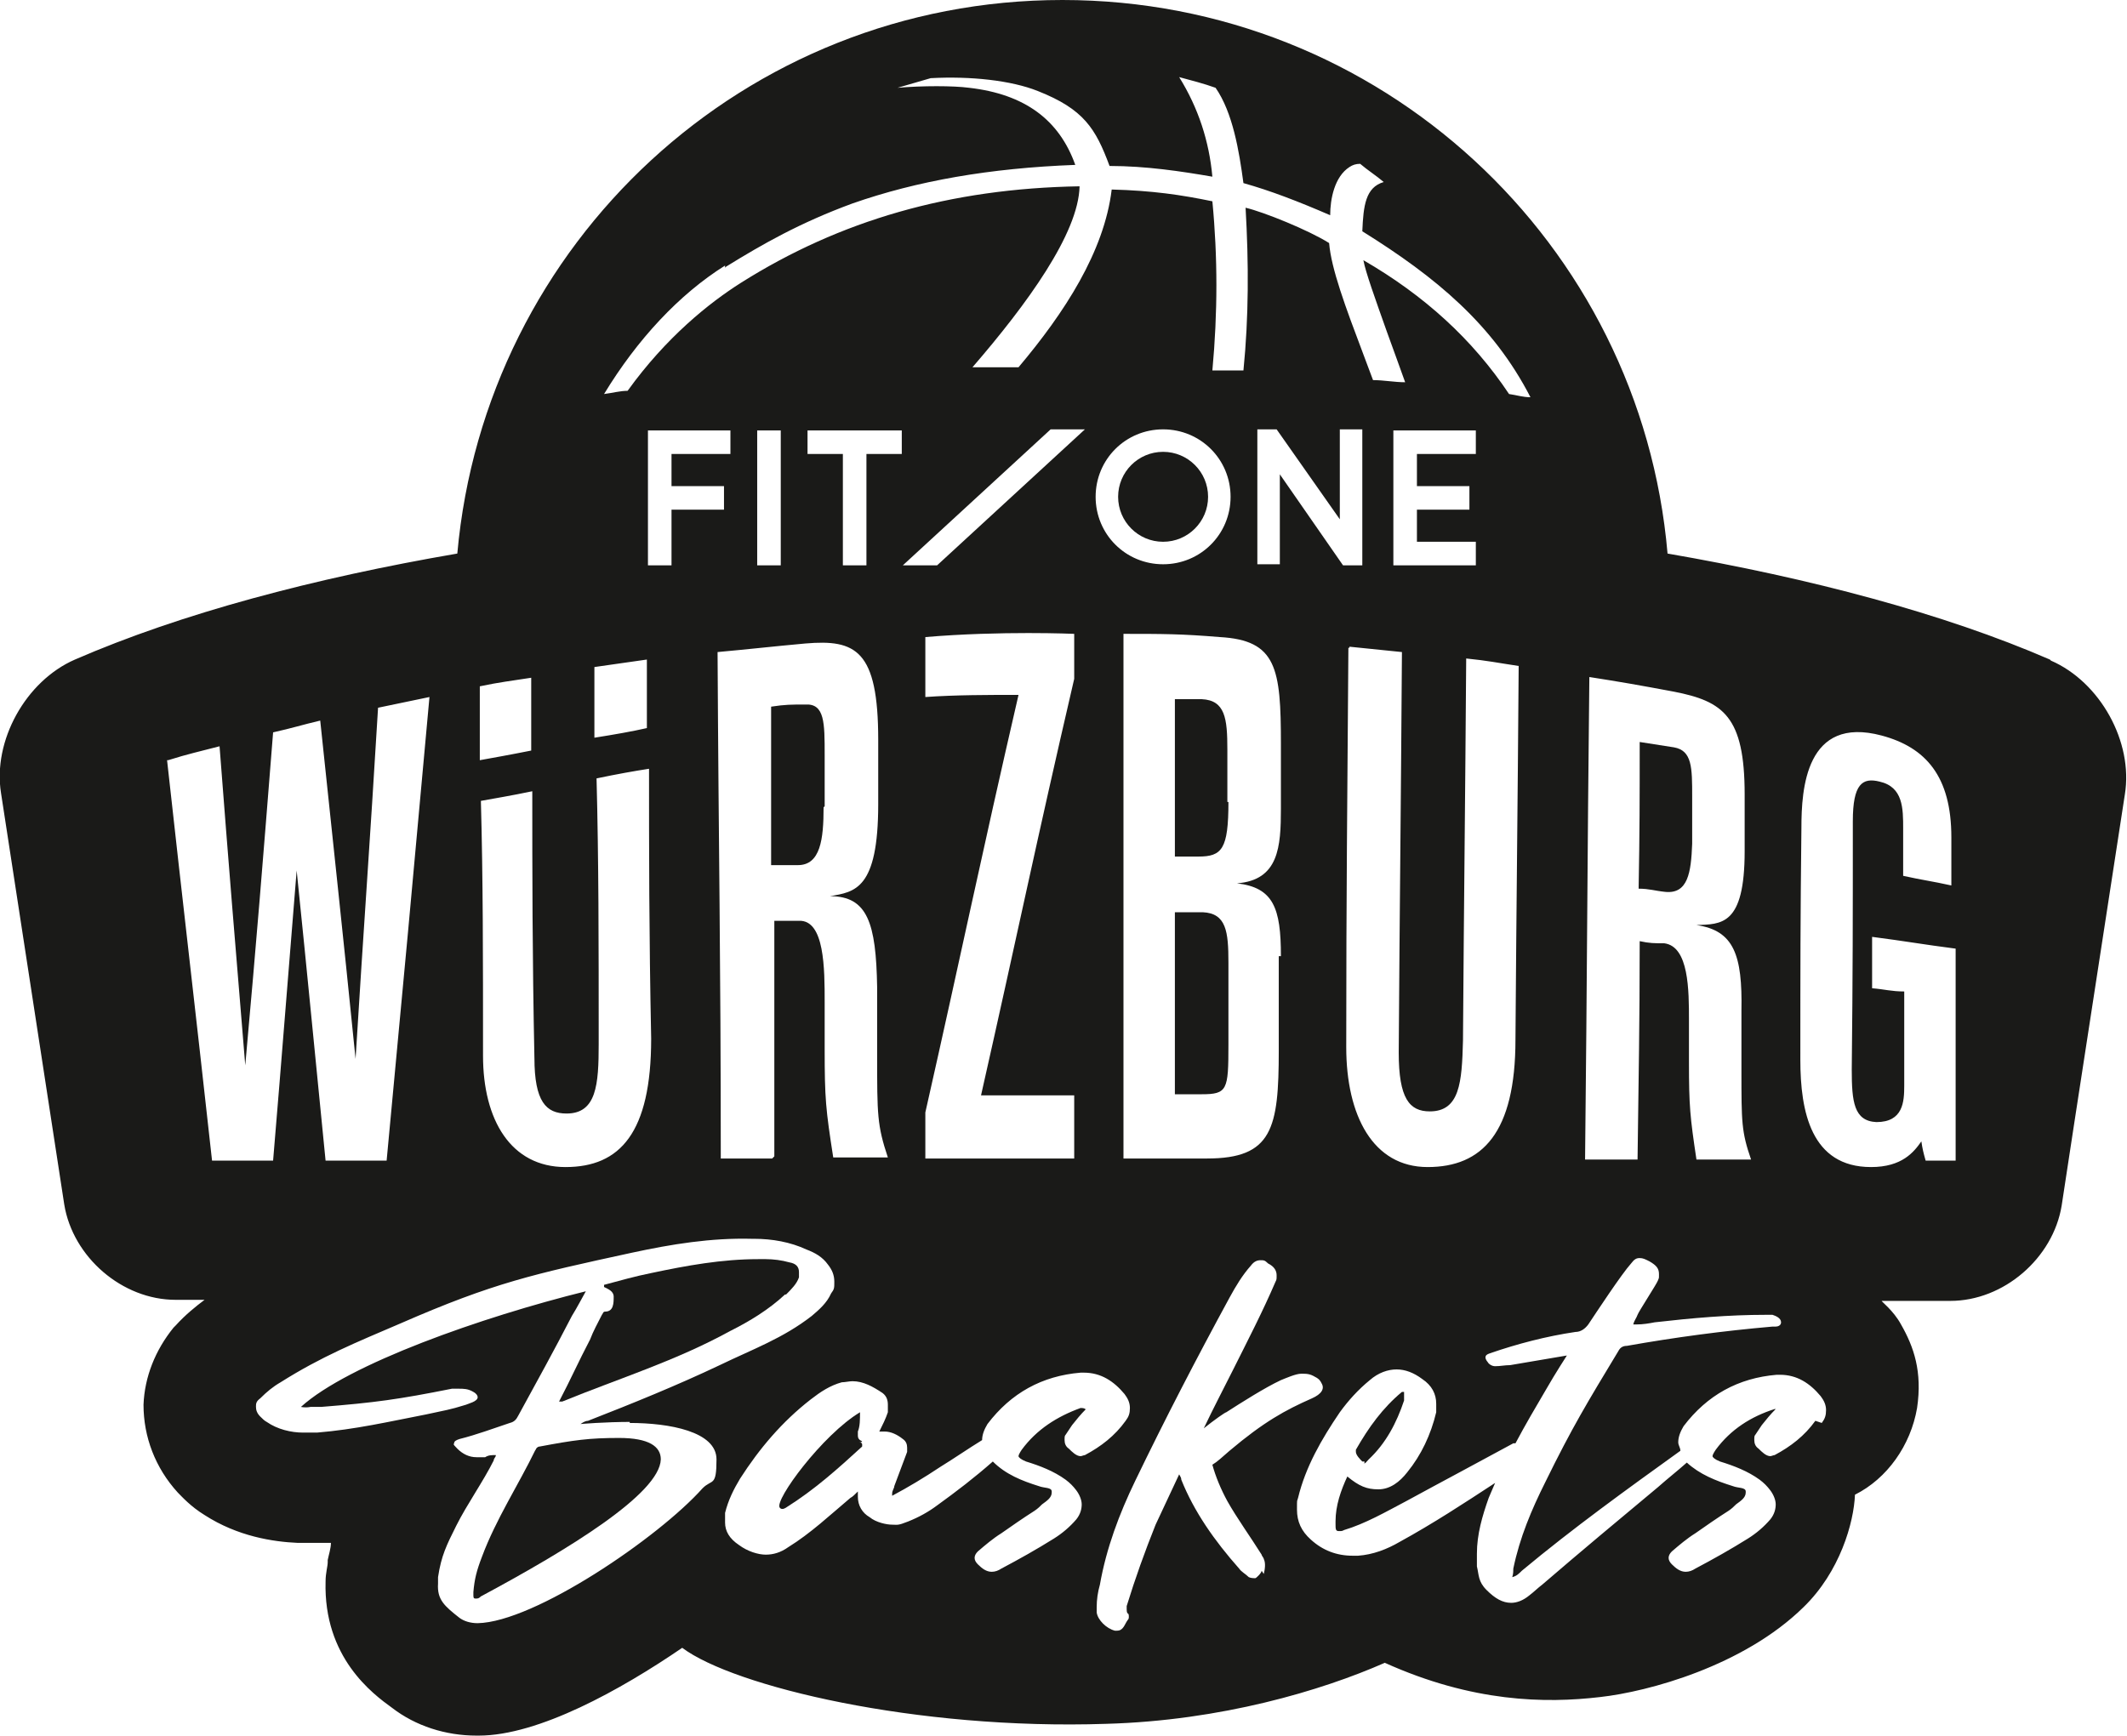 <?xml version="1.0" encoding="UTF-8"?> <svg xmlns="http://www.w3.org/2000/svg" version="1.1" viewBox="0 0 198.6 162.1"><defs><style> .cls-1 { fill: #1a1a18; } </style></defs><g><g id="Logo"><path class="cls-1" d="M50,135.4c-1.6,3.3-3.7,6.5-5,10-.5,1.3-.7,2.1-.8,3.3v.2c0,.3,0,.4.2.4s.3,0,.5-.2c8.2-4.4,16.7-9.6,16.8-12.8,0-1.2-1.1-2-3.9-2s-4.2.2-7.4.8c-.2,0-.4.2-.4.4h0Z"></path><path class="cls-1" d="M73.4,120.9c.5-.5,1-1,1.2-1.6v-.5c0-.5-.3-.8-.9-.9-.7-.2-1.5-.3-2.2-.3h-.7c-3.4,0-6.7.6-10,1.3-1.5.3-2.9.7-4.4,1.1q0,.2,0,.2c.4.2.9.4.9.9h0c0,.6,0,1.4-.8,1.4h0c-.2,0-.2.2-.3.3-.4.8-.8,1.5-1.1,2.3-1.1,2.1-1.8,3.7-2.9,5.8h.3c5.4-2.2,10.6-3.8,15.7-6.6,1.8-.9,3.6-2,5.1-3.4h0Z"></path><path class="cls-1" d="M112.3,85.2h-2.6v17h2.5c2.4,0,2.5-.4,2.5-4.6v-7.7c0-2.9-.2-4.6-2.4-4.7Z"></path><circle class="cls-1" cx="108.6" cy="46.4" r="4.2"></circle><path class="cls-1" d="M80.5,134.6c-.3-.1-.4-.3-.4-.5v-.4c.2-.5.2-1.1.2-1.8-3.5,2.1-8,8.2-7.5,8.9.2.3.6,0,.6,0,2.7-1.7,4.8-3.6,7.1-5.7,0,0,0-.2,0-.2,0,0,0-.2-.3-.2h.2Z"></path><path class="cls-1" d="M158,78.7v-4.3c0-2.7,0-4.3-1.7-4.6-1.3-.2-1.9-.3-3.2-.5,0,5.5,0,8.2-.1,13.7,1,0,1.5.2,2.5.3,2.1.2,2.4-1.8,2.5-4.5h0Z"></path><path class="cls-1" d="M127.3,136.7c.2,0,.3-.2.5-.4,1.6-1.5,2.6-3.4,3.3-5.5v-.8h-.2c-1.8,1.5-3.1,3.3-4.3,5.4v.2c0,.3.4.7.6.9h.2v.2Z"></path><path class="cls-1" d="M114.6,74.8v-4.8c0-2.9-.2-4.6-2.4-4.7h-2.5v14.7h2.2c2.2,0,2.8-.7,2.8-5.1h-.1Z"></path><path class="cls-1" d="M191.4,61.6c-9.9-4.3-22.4-7.6-35.7-9.9C153.2,22.7,128.9,0,99.2,0s-53.9,22.7-56.5,51.7c-13.4,2.3-25.8,5.6-35.7,9.9-4.6,2-7.7,7.6-6.9,12.5l5.9,38.4c.8,4.9,5.4,8.9,10.4,8.9h2.7c-.8.6-1.8,1.4-2.7,2.4l-.2.2c-1.7,2.1-2.7,4.6-2.8,7.2,0,3,1.1,5.9,3.2,8.2.4.4,1.2,1.3,2.5,2.1,3.1,2,6.4,2.5,8.7,2.6h3.1c0,.5-.2,1.1-.3,1.6v.2c0,.4-.2,1-.2,1.8-.2,7.1,4.4,10.5,6.2,11.8,2.2,1.7,5,2.6,7.9,2.6h.2c5.6,0,13.3-4.3,19-8.2,4.8,3.6,21.8,7.7,39.6,7.1,10.7-.3,20.1-3.1,26-5.7,8.2,3.7,15,3.8,20.1,3.2,4.5-.5,13.4-2.9,19-8.4,3.4-3.3,4.7-7.9,4.8-10.5,3-1.5,5.2-4.6,5.8-8.1.5-3.4-.3-5.7-1.5-7.8-.7-1.3-1.9-2.2-1.8-2.2h6.4c5,0,9.6-4,10.4-8.9,0,0,1.1-7.3,5.9-38.4.8-4.9-2.3-10.5-6.9-12.5h0ZM148.2,63.2c3.2.5,4.9.8,8.1,1.4,4.6.9,6.6,2.3,6.6,9.6v5.3c0,7-2.2,6.8-4.5,6.9,3.5.5,4.3,2.8,4.2,8v5.6c0,4.8,0,5.7.9,8.3h-5.1c-.6-4-.7-5-.7-9.1v-3.9c0-2.8,0-6.9-2.3-7.2-.9,0-1.4,0-2.3-.2,0,8.1-.1,12.2-.2,20.4h-4.9c.2-18,.2-27.1.4-45.1h-.2ZM67.8,24.9c3.4-2.1,6.9-4.1,11.8-5.9,6-2.1,12.8-3.3,20.8-3.6-1.5-4.2-4.7-6.6-9.9-7.2-1.5-.2-4.4-.2-6.7,0,1-.3,2.1-.6,3.1-.9,3.7-.2,7.5.2,10,1.2,4.3,1.7,5.4,3.5,6.7,7,3.4,0,6.7.5,9.6,1-.3-3.3-1.3-6.4-3.1-9.3,1.1.3,2.3.6,3.4,1,1.6,2.3,2.2,5.9,2.6,8.9,2.5.7,5.1,1.7,8.1,3,0-1.5.4-3.6,1.8-4.5.3-.2.6-.3,1-.3.7.6,1.5,1.1,2.2,1.7-1.7.5-1.9,2.2-2,4.6,6.9,4.3,12.2,8.7,15.7,15.5-.7,0-1.3-.2-2-.3-3.4-5.1-7.9-9.2-13.6-12.5.2,1.1,1.1,3.6,2.2,6.7.5,1.4,1.1,3,1.7,4.7-1,0-2-.2-3-.2-.3-.8-.6-1.6-.9-2.4-1.7-4.5-3-8-3.2-10.4-1.9-1.2-6.1-2.9-7.8-3.3.3,5.2.3,10.2-.2,15.2-1,0-1.9,0-2.9,0,.5-5.4.5-10.6,0-15.8-2.9-.6-5.6-1-9.4-1.1-.7,5.8-4.4,11.5-8.7,16.6h-4.3c5.1-5.9,9.9-12.5,10-16.9-12.1.2-22.4,3.2-31.6,9-3,1.9-7,5.1-10.6,10.1-.7,0-1.4.2-2.2.3,3.1-5.1,7-9.3,11.3-12v.2ZM119.4,89.3v8.8c0,7.3-.6,10.1-6.7,10.1h-7.8v-49c3.6,0,5.4,0,9,.3,5.3.3,5.7,2.9,5.7,10v6c0,3.6-.2,6.7-4.1,7,3.4.4,4.1,2.3,4.1,6.8h-.2ZM102.3,46.4c0-3.5,2.8-6.3,6.3-6.3s6.3,2.8,6.3,6.3-2.8,6.3-6.3,6.3-6.3-2.8-6.3-6.3ZM117.4,52.8v-12.7h1.8l5.9,8.4v-8.4h2.1v12.7h-1.8l-5.9-8.5v8.4h-2.1ZM126,60.4c1.9.2,2.9.3,4.9.5-.1,15-.2,22.5-.3,37.4,0,4.3,1,5.5,2.9,5.5,2.8,0,3-2.7,3.1-6.6.1-14.3.2-21.4.3-35.7,2,.2,2.9.4,4.9.7-.1,14-.2,20.9-.3,34.9,0,8.7-3.1,11.9-8.2,11.9s-7.6-4.8-7.6-11.2c0-14.9.1-22.4.2-37.3h.1ZM130.2,40.2h7.6v2.2h-5.5v3h4.9v2.2h-4.9v3h5.5v2.2h-7.7v-12.6h0ZM100.3,102.3v5.9h-13.9v-4.3c3.5-15.5,5.1-23.4,8.7-39-2.7,0-5.9,0-8.7.2v-5.6c7.1-.6,13.9-.3,13.9-.3v4.2c-3.6,15.5-5.2,23.4-8.7,38.9h8.7ZM87.5,52.8h-3.2l13.8-12.7h3.2l-13.8,12.7ZM72.2,108.2h-4.9c0-18.9-.2-28.4-.3-47.3,3.3-.3,4.9-.5,8.2-.8,4.7-.4,6.8.6,6.8,9v6c0,8-2.2,8.2-4.5,8.6,3.5,0,4.3,2.5,4.4,8.5v6.4c0,5.5,0,6.5,1,9.5h-5.1c-.7-4.5-.8-5.5-.8-10.1v-4.4c0-3.1,0-7.7-2.4-7.6h-2.3c0,8.8,0,13.2,0,22l-.2.2ZM62.7,45.4h4.9v2.2h-4.9v5.2h-2.2v-12.6h7.7v2.2h-5.5v3ZM70.7,52.8v-12.6h2.2v12.6h-2.2ZM80.9,42.4v10.4h-2.2v-10.4h-3.3v-2.2h8.8v2.2h-3.3ZM60.4,61.7v6.3c-1.3.3-3,.6-4.9.9v-6.6c2-.3,2.9-.4,4.9-.7h0ZM49.9,98.8c0,4.1,1.1,5.2,3,5.2,2.8,0,3-2.7,3-6.5,0-9.6,0-17.2-.2-24.8,1.9-.4,3.6-.7,4.9-.9,0,7.7,0,15.4.2,25.2,0,8.8-2.9,12-8,12s-7.7-4.4-7.7-10.4c0-9.2,0-16.7-.2-23.8,1.1-.2,2.9-.5,4.8-.9,0,7.6,0,15.3.2,25h0ZM49.6,63.3v6.8c-2,.4-3.7.7-4.8.9v-6.9c1.9-.4,2.9-.5,4.8-.8ZM15.7,71c1.9-.6,2.9-.8,4.8-1.3.9,11.7,1.4,17.7,2.4,29.8,1.1-12.2,1.6-18.5,2.6-31.1,1.8-.4,2.7-.7,4.4-1.1,1.3,12.4,2,18.7,3.3,31.6.8-13,1.3-19.5,2.1-32.8,1.9-.4,2.9-.6,4.8-1-1.6,17.7-2.4,26.3-4,43.3h-5.7c-1.1-11-1.6-16.4-2.7-27.1-.9,11-1.3,16.4-2.2,27.1h-5.7c-1.7-15.4-2.6-22.9-4.2-37.4h0ZM58.8,132.9c3.7,0,8.1.8,8.1,3.4s-.4,1.8-1.3,2.7c-4.1,4.6-15.7,12.5-21,12.6-.7,0-1.3-.2-1.7-.5-1.4-1.1-2.1-1.7-2-3.2v-.6c.3-2,.8-3,1.7-4.8,1-2,2.5-4.1,3.5-6.1,0-.2.2-.3.2-.5h0c-.4,0-.7,0-1,.2h-.8c-.7,0-1.3-.3-1.8-.8s-.3-.4-.3-.5c0-.2.2-.3.5-.4,1.6-.4,3.2-1,4.7-1.5.4-.1.6-.3.8-.7,1.8-3.3,3.3-6,5-9.3.5-.8.9-1.6,1.3-2.3-9.7,2.4-22.2,6.8-26.6,10.8,0,0,.4.1.9,0h1c5-.4,7.2-.7,12.2-1.7h.6c.5,0,.9,0,1.4.3.2.1.4.3.4.5h0c0,.4-.9.6-1.1.7-1.6.5-1.9.5-3.7.9-3.6.7-6.6,1.4-10.2,1.7h-1.3c-1.1,0-2.4-.3-3.4-1-.2-.1-.4-.3-.6-.5-.3-.3-.4-.6-.4-.9s0-.5.4-.8c.6-.6,1.2-1.1,1.9-1.5,3.8-2.4,7-3.7,11.2-5.5,8.7-3.8,12.4-4.6,21.6-6.6,3.7-.8,7.4-1.4,11.2-1.3h.2c1.7,0,3.4.3,4.9,1,.8.3,1.5.7,2,1.4.4.5.6,1,.6,1.6s0,.7-.3,1.1c-.4.9-1.1,1.5-1.8,2.1-2.7,2.1-5.5,3.1-8.6,4.6-4,1.9-8.2,3.6-12.3,5.2-.2,0-.4.1-.7.3,0,0,2.2-.2,4.8-.2h-.2ZM100.9,131.5c-2.2.8-4.1,2-5.5,3.9-.2.3-.3.5-.3.6s.2.3.7.5c1.3.4,2.6.9,3.7,1.7.4.3.7.6,1,1s.5.9.5,1.3-.1.9-.5,1.4c-.6.7-1.3,1.3-2.1,1.8-1.6,1-3.2,1.9-4.9,2.8-.3.2-.6.3-.9.3-.5,0-.9-.3-1.3-.7-.2-.2-.3-.4-.3-.6s.1-.4.3-.6c.7-.6,1.4-1.2,2.2-1.7,1-.7,2-1.4,3.1-2.1.3-.2.5-.4.7-.6.4-.3.9-.6.9-1.1s0,0,0-.1c0-.4-.7-.3-1.2-.5-1.6-.5-3.1-1.1-4.3-2.3-1.7,1.5-3.4,2.8-5.2,4.1-.8.6-1.7,1.1-2.7,1.5s-1,.3-1.5.3-1.5-.2-2.1-.7c-.7-.4-1.1-1.1-1.1-1.9s0-.3,0-.5c-.3.3-.5.5-.7.6-1.9,1.6-3.7,3.3-5.8,4.6-.7.5-1.4.7-2.1.7s-1.7-.3-2.5-.9c-.9-.6-1.3-1.3-1.3-2.1s0-.6,0-.9c.3-1.2.8-2.2,1.4-3.2,1.8-2.8,3.9-5.3,6.6-7.4.9-.7,1.8-1.3,2.9-1.6.3,0,.7-.1,1-.1,1,0,1.9.5,2.8,1.1.4.3.5.7.5,1.1s0,.4,0,.7c-.2.6-.5,1.2-.8,1.8h.5c.6,0,1.2.3,1.7.7.3.2.4.5.4.8v.4c-.4,1.1-.8,2.1-1.2,3.2,0,.2-.2.4-.2.7s0,.1,0,.2c1.5-.8,3-1.7,4.5-2.7,1.3-.8,2.6-1.7,3.9-2.5h0c0-.5.2-1,.5-1.5,2.2-2.9,5.1-4.5,8.7-4.8h.3c1.6,0,2.8.8,3.8,2,.3.4.5.8.5,1.3s-.1.8-.4,1.2c-1,1.4-2.3,2.4-3.8,3.2-.1,0-.3.1-.4.1-.4,0-.8-.4-1.1-.7-.3-.2-.4-.5-.4-.8s0-.4.1-.5c.2-.3.4-.6.6-.9.4-.5.8-1,1.3-1.5h-.1c0-.1-.4-.1-.4-.1ZM117.8,146.7c0,.2-.5.7-.6.7s-.4,0-.6-.1c-.3-.3-.7-.5-.9-.8-2.3-2.6-4.2-5.3-5.4-8.3,0-.2-.1-.3-.2-.5l-2.2,4.7c-1,2.5-1.9,5-2.7,7.6v.3c0,.1,0,.3.1.4.1,0,.1.2.1.3s0,.2-.1.3c-.3.4-.4,1-1,1s-.1,0-.2,0c-.8-.2-1.6-1-1.7-1.7v-.5c0-.7.1-1.4.3-2.1.6-3.4,1.8-6.6,3.3-9.7,2.8-5.8,5.7-11.4,8.8-17.1.6-1.1,1.2-2.1,2-3,.3-.4.6-.5.9-.5s.4,0,.7.3c.6.3.8.7.8,1.1s0,.4-.1.6c-1.2,2.8-2.6,5.5-4,8.3-.9,1.8-1.8,3.5-2.7,5.4,1-.8,2-1.5,2.1-1.5,1.4-.9,3.6-2.3,5.1-3,.5-.2,1.4-.6,1.9-.6s.8,0,1.3.3c.4.2.5.4.6.6.3.5,0,1-.9,1.4-2.5,1.1-4.5,2.2-7.7,4.9-.7.6-1.1,1-1.6,1.3.3,1.1.8,2.3,1.4,3.4.9,1.6,2.2,3.4,3.2,5,0,.1.2.3.2.4.2.4.1,1,0,1.4l-.2-.3ZM169.5,132.7c-1,1.4-2.3,2.4-3.8,3.2-.1,0-.3.1-.4.1-.4,0-.8-.4-1.1-.7-.3-.2-.4-.5-.4-.8s0-.4.1-.5c.2-.3.4-.6.6-.9.4-.5.8-1,1.3-1.5h-.1c-2.2.7-4.1,1.9-5.5,3.8-.2.3-.3.5-.3.6s.2.3.7.5c1.3.4,2.6.9,3.7,1.7.4.3.7.6,1,1s.5.9.5,1.3-.1.9-.5,1.4c-.6.7-1.3,1.3-2.1,1.8-1.6,1-3.2,1.9-4.9,2.8-.3.2-.6.3-.9.3-.5,0-.9-.3-1.3-.7-.2-.2-.3-.4-.3-.6s.1-.4.3-.6c.7-.6,1.4-1.2,2.2-1.7,1-.7,2-1.4,3.1-2.1.3-.2.5-.4.7-.6.4-.3.9-.6.9-1.1s0,0,0-.1c0-.4-.7-.3-1.2-.5-1.6-.5-3.1-1.1-4.3-2.2-.9.8-1.8,1.5-2.7,2.3-3.6,3-7.2,6-10.8,9.1-.4.3-.8.7-1.2,1-.6.5-1.2.7-1.7.7-.8,0-1.5-.4-2.3-1.2s-.7-1.4-.9-2.2v-1.2c0-1.8.5-3.5,1.1-5.2.2-.5.4-.9.6-1.4-2.9,1.9-5.8,3.8-8.9,5.5-1.2.7-2.5,1.2-3.9,1.3h-.5c-1.5,0-2.8-.5-3.9-1.5-.9-.8-1.3-1.7-1.3-2.8s0-.7.1-1.1c.7-2.9,2.2-5.5,3.9-8,.8-1.1,1.7-2.1,2.8-3,.8-.7,1.7-1,2.5-1s1.6.3,2.4.9c.9.6,1.3,1.4,1.3,2.3s0,.5,0,.8c-.5,2.1-1.4,4-2.7,5.6-.7.9-1.6,1.6-2.7,1.6s-1.8-.3-2.9-1.2c-.6,1.3-1.1,2.7-1.1,4.2v.2c0,.5,0,.7.3.7s.3,0,.5-.1c2-.6,3.9-1.7,5.8-2.7,3.3-1.8,6.7-3.6,10-5.4h.2c.9-1.7,1.9-3.4,2.9-5.1.8-1.4,1.9-3.1,1.9-3.1-1.7.3-3.6.6-5.3.9-.5,0-.9.1-1.4.1h0c-.3,0-.6-.2-.7-.4-.1-.1-.2-.3-.2-.4,0-.2.1-.3.4-.4,2.6-.9,5.3-1.6,8-2,.5,0,.9-.3,1.2-.7.8-1.2,3.1-4.7,4-5.7.3-.4.5-.5.8-.5s.5.1.9.3c.7.4.9.7.9,1.2s0,.3-.1.6-1.8,2.9-1.9,3.2c-.1.3-.3.5-.4.9h.3c.6,0,1.2-.1,1.7-.2,3.5-.4,6.9-.7,10.4-.7h.6c.3.1.8.3.8.7h0c0,.3-.3.4-.5.4h-.3c-4.6.4-9.1,1-13.6,1.8-.3,0-.6.1-.8.5-2.9,4.8-4.3,7.1-6.8,12.2-1.3,2.6-2.4,5.2-3,8.1,0,.2,0,.5-.1.8.4-.1.6-.3.9-.6,4.8-4,9.8-7.6,14.8-11.2,0-.3-.2-.5-.2-.8,0-.5.2-1,.5-1.5,2.2-2.9,5.1-4.5,8.7-4.8h.3c1.6,0,2.8.8,3.8,2,.3.4.5.8.5,1.3s-.1.8-.4,1.2l-.6-.2ZM182.8,108.4h-3c-.2-.7-.3-1.1-.4-1.8-.7,1-1.8,2.4-4.7,2.4-5.6,0-6.6-5.2-6.6-10,0-8.7,0-13,.1-21.7,0-3.6.4-10.5,7.5-8.6,4.1,1.1,6.5,3.8,6.5,9.5v4.5c-1.8-.4-2.7-.5-4.5-.9v-4.4c0-1.9,0-3.9-2.2-4.4-1.6-.4-2.5.2-2.5,3.7,0,9.3,0,13.9-.1,23.2,0,3,.2,4.8,2.3,4.9,2.5,0,2.6-1.9,2.6-3.4v-8.8c-1.2,0-1.8-.2-3-.3v-4.8c3.1.4,4.7.7,7.8,1.1v19.9h.2Z"></path><path class="cls-1" d="M77,75.3v-4.8c0-3,0-4.8-1.8-4.7-1.3,0-1.9,0-3.2.2v14.8c1,0,1.5,0,2.5,0,2.1,0,2.4-2.4,2.4-5.4h0Z"></path></g></g></svg> 
